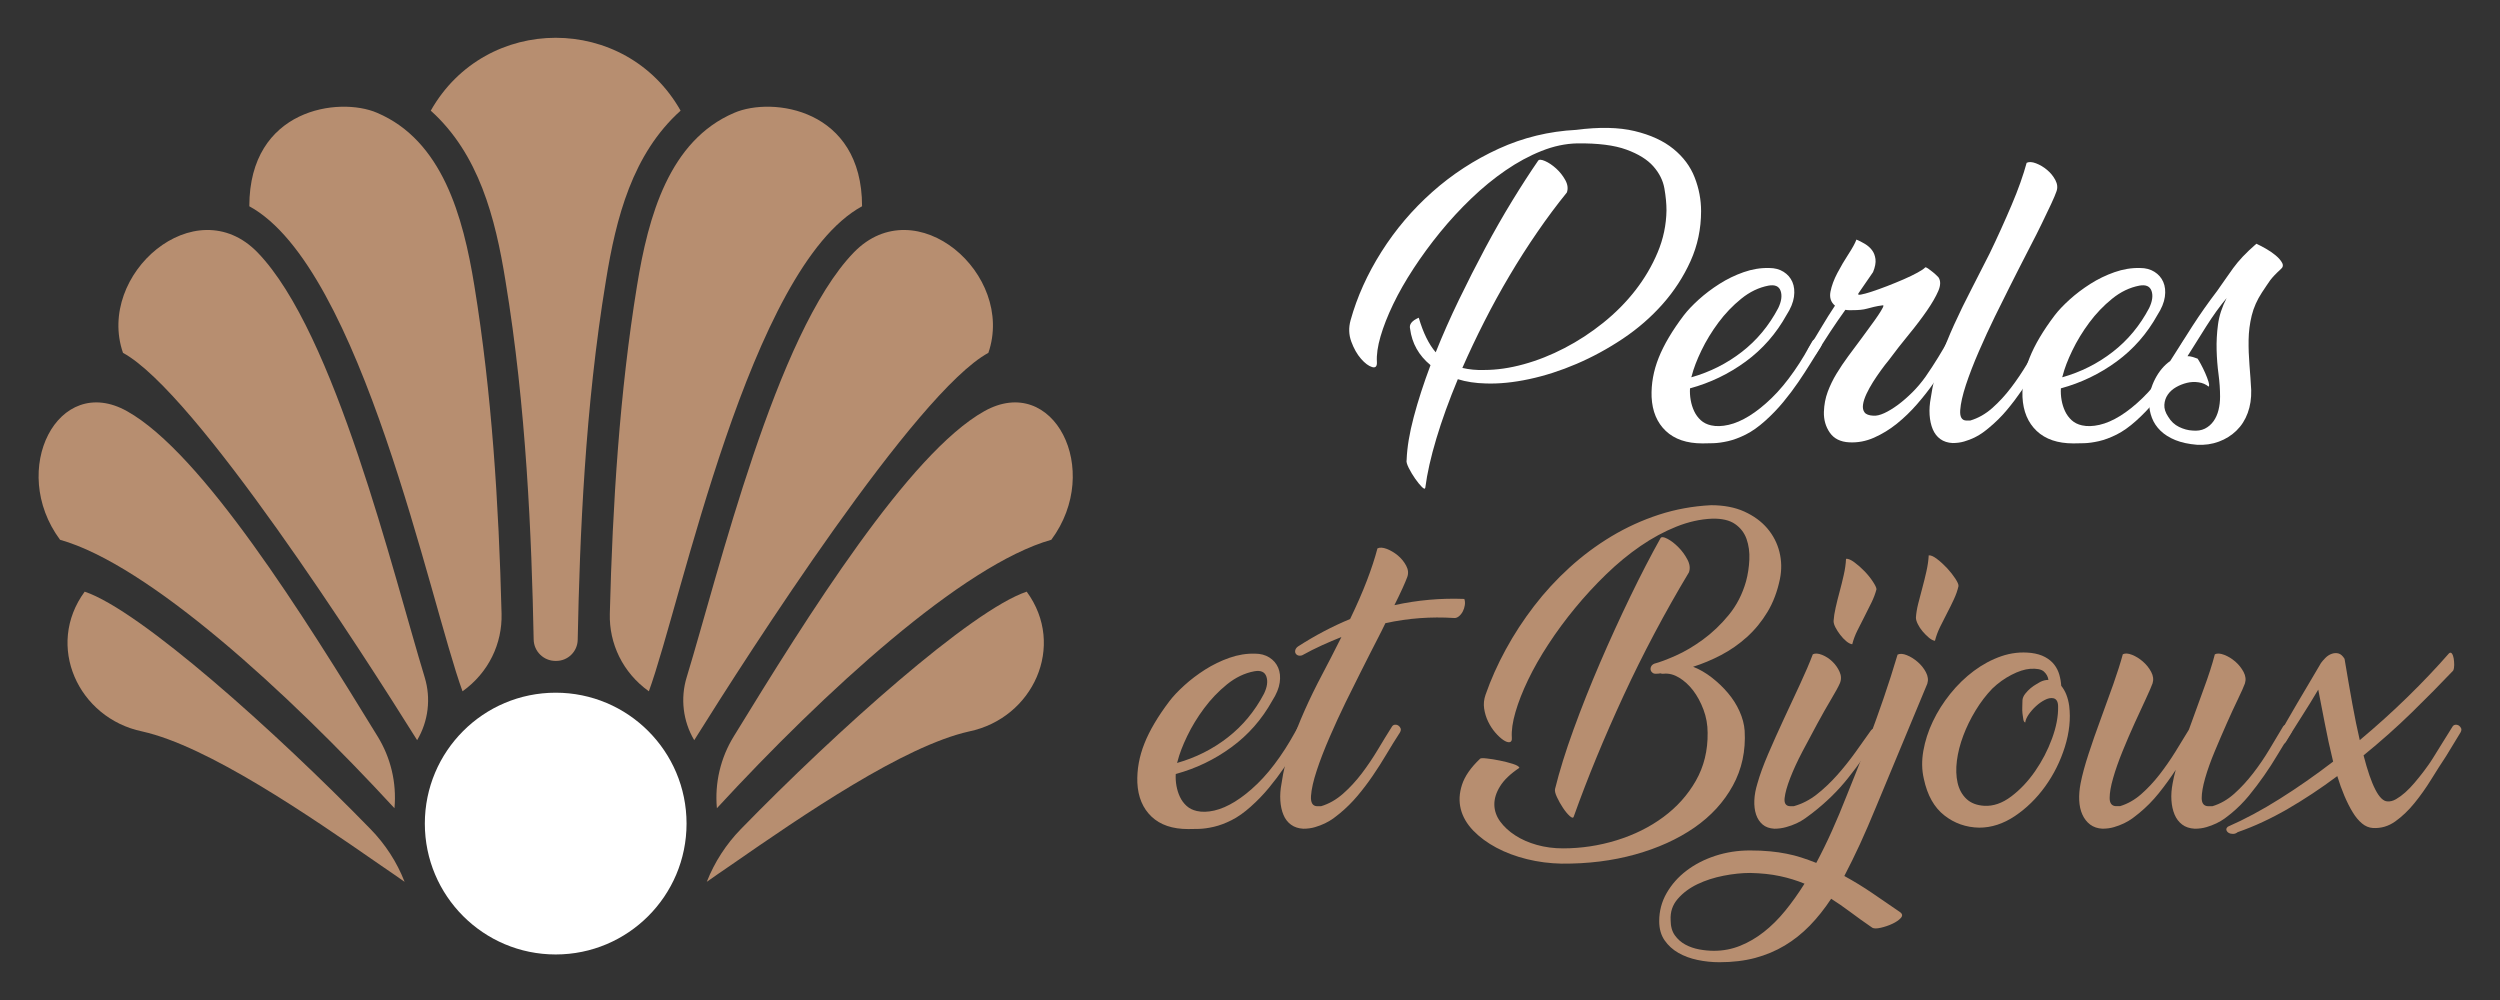 <?xml version="1.0" encoding="utf-8"?>
<!-- Generator: Adobe Illustrator 16.0.0, SVG Export Plug-In . SVG Version: 6.00 Build 0)  -->
<!DOCTYPE svg PUBLIC "-//W3C//DTD SVG 1.1//EN" "http://www.w3.org/Graphics/SVG/1.1/DTD/svg11.dtd">
<svg version="1.1" id="Calque_1" xmlns="http://www.w3.org/2000/svg" xmlns:xlink="http://www.w3.org/1999/xlink" x="0px" y="0px"
	 width="150px" height="60px" viewBox="0 0 150 60" enable-background="new 0 0 150 60" xml:space="preserve">
<rect x="0" y="0" width="150" height="60" fill="#333333" stroke="none"/>
<g>
	<g>
		<g>
			<g>
				<path fill="#B78E70" d="M51.724,12.376c-6.74,3.674-10.835,23.746-12.792,29.102c-1.58-1.127-2.388-2.877-2.343-4.652
					c0.165-6.551,0.59-13.297,1.631-19.674c0.677-4.189,1.935-8.725,5.841-10.385C46.333,5.788,51.724,6.505,51.724,12.376z"/>
				<path fill="#B78E70" d="M51.231,15.144C46.577,19.94,43.119,34.351,41.2,40.638c-0.382,1.256-0.227,2.625,0.453,3.773
					c3.245-5.193,13.294-20.875,17.649-23.24C60.929,16.454,54.964,11.298,51.231,15.144z"/>
				<path fill="#B78E70" d="M59.06,24.671c-4.518,2.525-10.612,12.297-15.041,19.523c-0.78,1.271-1.144,2.775-1.005,4.299
					c6.469-7.016,14.755-14.604,20.066-16.107C66.188,28.188,63.203,22.353,59.06,24.671z"/>
				<path fill="#B78E70" d="M61.602,35.499c-3.338,1.125-11.434,8.379-17.154,14.25c-0.865,0.887-1.573,1.965-2.041,3.16
					c0.46-0.334,0.942-0.648,1.423-0.984c4.376-3.035,10.385-7.16,14.321-8.039C61.98,43.089,63.986,38.751,61.602,35.499z"/>
				<path fill="#B78E70" d="M25.846,6.64c2.889,2.598,3.873,6.428,4.48,10.195c1.251,7.57,1.572,15.34,1.694,21.537
					c0.014,0.713,0.597,1.283,1.311,1.283h0.041c0.703,0,1.276-0.561,1.29-1.264c0.122-6.199,0.441-13.979,1.694-21.557
					c0.607-3.768,1.591-7.598,4.48-10.195C37.54,0.808,29.141,0.812,25.846,6.64z"/>
				<path fill="#B78E70" d="M14.959,12.376c6.739,3.674,10.835,23.746,12.792,29.102c1.58-1.127,2.388-2.877,2.343-4.652
					c-0.165-6.551-0.59-13.297-1.631-19.674c-0.677-4.189-1.935-8.725-5.841-10.385C20.349,5.788,14.959,6.505,14.959,12.376z"/>
				<path fill="#B78E70" d="M7.379,21.171c4.355,2.365,14.404,18.047,17.65,23.24c0-0.002,0-0.002,0-0.002
					c0.674-1.137,0.838-2.506,0.452-3.771c-1.918-6.287-5.376-20.697-10.031-25.494C11.718,11.298,5.753,16.454,7.379,21.171z"/>
				<path fill="#B78E70" d="M3.602,32.386C8.914,33.89,17.2,41.478,23.668,48.493c0.141-1.561-0.24-3.051-1.005-4.299
					C18.234,36.968,12.14,27.196,7.622,24.671C3.479,22.353,0.495,28.188,3.602,32.386z"/>
				<path fill="#B78E70" d="M8.531,43.886c3.937,0.879,9.945,5.004,14.321,8.039c0.482,0.336,0.963,0.65,1.424,0.984l0,0
					c-0.463-1.186-1.152-2.246-2.041-3.16c-5.721-5.871-13.816-13.125-17.154-14.25C2.696,38.751,4.702,43.089,8.531,43.886z"/>
			</g>
			<path fill="#FFFFFF" d="M33.342,41.562c-4.337,0-7.852,3.516-7.852,7.854c0,4.334,3.515,7.852,7.852,7.852
				c4.336,0,7.851-3.518,7.851-7.852C41.193,45.077,37.678,41.562,33.342,41.562z"/>
		</g>
	</g>
	<g>
		<g>
			<path fill="#FFFFFF" d="M92.288,9.642c0.055-0.082,0.193-0.076,0.415,0.021c0.221,0.096,0.442,0.246,0.664,0.445
				c0.222,0.201,0.405,0.434,0.55,0.695c0.146,0.264,0.177,0.514,0.094,0.748c-0.596,0.734-1.184,1.521-1.765,2.367
				c-0.581,0.844-1.139,1.715-1.671,2.615c-0.533,0.898-1.038,1.82-1.516,2.76c-0.478,0.941-0.917,1.869-1.318,2.783
				c0.415,0.096,0.852,0.139,1.309,0.123c0.747,0,1.536-0.113,2.366-0.342c0.83-0.227,1.65-0.553,2.46-0.975
				c0.81-0.42,1.581-0.924,2.314-1.512s1.377-1.236,1.931-1.949c0.553-0.711,1-1.471,1.339-2.279s0.516-1.648,0.529-2.52
				c0-0.4-0.042-0.838-0.125-1.314s-0.304-0.92-0.664-1.328c-0.359-0.406-0.899-0.742-1.619-1.004
				c-0.72-0.264-1.702-0.387-2.947-0.373c-0.706,0.014-1.422,0.166-2.148,0.457c-0.727,0.289-1.443,0.678-2.149,1.162
				c-0.705,0.484-1.391,1.045-2.055,1.682s-1.287,1.311-1.868,2.023s-1.114,1.439-1.599,2.18s-0.893,1.457-1.225,2.148
				s-0.585,1.336-0.758,1.93c-0.173,0.596-0.246,1.107-0.218,1.537c0.014,0.264-0.083,0.363-0.291,0.301
				c-0.207-0.063-0.429-0.229-0.664-0.498s-0.429-0.613-0.581-1.027c-0.152-0.416-0.166-0.844-0.042-1.287
				c0.388-1.398,1.004-2.764,1.848-4.1s1.861-2.533,3.052-3.592s2.519-1.924,3.985-2.596c1.467-0.67,3.018-1.047,4.65-1.131
				c1.384-0.18,2.554-0.156,3.508,0.072c0.955,0.229,1.73,0.586,2.325,1.07s1.021,1.055,1.276,1.713
				c0.257,0.656,0.385,1.332,0.385,2.023c0,1.066-0.212,2.064-0.634,3c-0.422,0.934-0.979,1.791-1.671,2.574
				c-0.692,0.781-1.487,1.473-2.387,2.076c-0.9,0.602-1.827,1.105-2.782,1.514s-1.903,0.713-2.844,0.914
				c-0.941,0.201-1.806,0.287-2.595,0.26c-0.623-0.014-1.184-0.1-1.682-0.256c-0.526,1.264-0.955,2.449-1.287,3.557
				s-0.554,2.09-0.664,2.947c-0.014,0.098-0.083,0.084-0.208-0.041c-0.124-0.125-0.259-0.291-0.404-0.498
				c-0.146-0.209-0.273-0.422-0.385-0.645c-0.11-0.221-0.152-0.381-0.124-0.477c0.027-0.748,0.169-1.605,0.426-2.574
				c0.256-0.969,0.592-2.006,1.007-3.113c-0.706-0.582-1.114-1.309-1.225-2.18c-0.07-0.264,0.104-0.484,0.519-0.666
				c0.263,0.9,0.602,1.592,1.018,2.076c0.415-1.037,0.878-2.086,1.391-3.145c0.512-1.059,1.038-2.094,1.577-3.104
				c0.54-1.01,1.083-1.961,1.63-2.854S91.803,10.347,92.288,9.642z"/>
			<path fill="#FFFFFF" d="M107.192,18.899c-0.623,1.121-1.439,2.053-2.45,2.793c-1.01,0.74-2.124,1.277-3.342,1.609
				c-0.014,0.234,0,0.471,0.042,0.705c0.041,0.236,0.11,0.457,0.207,0.664s0.229,0.389,0.395,0.541s0.374,0.256,0.623,0.311
				c0.304,0.068,0.653,0.059,1.048-0.031s0.81-0.27,1.246-0.539c0.436-0.271,0.882-0.627,1.339-1.07
				c0.456-0.441,0.906-0.982,1.349-1.619c0.222-0.318,0.423-0.629,0.603-0.934s0.346-0.596,0.498-0.871
				c0.056-0.07,0.121-0.107,0.197-0.115c0.076-0.006,0.146,0.01,0.208,0.053c0.062,0.041,0.106,0.096,0.135,0.166
				c0.027,0.068,0.014,0.152-0.042,0.248c-0.193,0.305-0.401,0.637-0.622,0.996c-0.222,0.361-0.468,0.738-0.737,1.133
				s-0.567,0.789-0.893,1.184c-0.325,0.393-0.688,0.771-1.09,1.131s-0.789,0.633-1.163,0.82c-0.373,0.186-0.727,0.318-1.059,0.395
				c-0.332,0.074-0.63,0.117-0.893,0.123c-0.263,0.008-0.478,0.012-0.644,0.012c-0.941,0-1.675-0.25-2.2-0.748
				c-0.526-0.498-0.81-1.176-0.851-2.035c-0.028-0.787,0.113-1.574,0.425-2.355s0.813-1.629,1.505-2.543
				c0.222-0.291,0.52-0.605,0.893-0.945c0.374-0.338,0.789-0.652,1.246-0.943s0.94-0.525,1.453-0.705
				c0.512-0.18,1.023-0.264,1.536-0.25c0.332,0,0.619,0.076,0.861,0.229s0.419,0.355,0.529,0.611
				c0.11,0.258,0.142,0.555,0.094,0.893C107.59,18.149,107.441,18.513,107.192,18.899z M101.504,22.554
				c-0.014,0.027-0.021,0.055-0.021,0.084c1.121-0.318,2.131-0.828,3.031-1.527c0.899-0.697,1.626-1.574,2.18-2.625
				c0.193-0.402,0.241-0.744,0.145-1.027s-0.339-0.391-0.727-0.322c-0.581,0.111-1.128,0.373-1.64,0.789
				c-0.512,0.414-0.969,0.893-1.37,1.432c-0.401,0.541-0.74,1.098-1.017,1.672C101.809,21.603,101.615,22.11,101.504,22.554z"/>
			<path fill="#FFFFFF" d="M116.014,22.989c-0.289,0.416-0.623,0.838-0.996,1.268c-0.373,0.428-0.775,0.816-1.203,1.162
				c-0.43,0.346-0.887,0.625-1.371,0.84s-0.982,0.309-1.494,0.281c-0.526-0.027-0.914-0.223-1.162-0.582
				c-0.249-0.359-0.367-0.775-0.354-1.246c0.014-0.428,0.09-0.83,0.229-1.203s0.314-0.736,0.529-1.09s0.449-0.703,0.705-1.049
				s0.523-0.705,0.801-1.078c0.18-0.25,0.359-0.496,0.539-0.738s0.332-0.457,0.457-0.643c0.125-0.188,0.215-0.336,0.27-0.447
				c0.055-0.109,0.055-0.158,0-0.145c-0.207,0.027-0.385,0.059-0.529,0.094c-0.146,0.033-0.281,0.068-0.404,0.104
				c-0.125,0.035-0.258,0.059-0.395,0.072c-0.139,0.014-0.305,0.021-0.498,0.021c-0.07,0-0.139,0-0.209,0
				c-0.068,0-0.139-0.008-0.207-0.021c-0.318,0.443-0.623,0.887-0.914,1.328c-0.29,0.443-0.566,0.873-0.829,1.287
				c-0.042,0.07-0.101,0.107-0.177,0.115c-0.076,0.006-0.142-0.008-0.197-0.043c-0.056-0.033-0.097-0.09-0.124-0.166
				c-0.028-0.074-0.008-0.162,0.062-0.258c0.277-0.443,0.536-0.869,0.778-1.277s0.501-0.82,0.778-1.236
				c-0.248-0.207-0.339-0.486-0.27-0.84s0.207-0.727,0.415-1.121s0.429-0.771,0.665-1.131c0.234-0.359,0.395-0.65,0.477-0.873
				c0.166,0.07,0.336,0.156,0.51,0.26c0.172,0.104,0.314,0.229,0.424,0.375c0.111,0.145,0.18,0.324,0.209,0.539
				c0.027,0.215-0.021,0.475-0.146,0.779l-0.871,1.266c-0.055,0.082-0.008,0.111,0.145,0.082c0.152-0.027,0.367-0.086,0.645-0.176
				c0.275-0.09,0.584-0.201,0.924-0.332c0.338-0.131,0.668-0.266,0.986-0.404s0.598-0.273,0.84-0.406
				c0.242-0.131,0.398-0.238,0.467-0.32c0.041,0,0.102,0.027,0.178,0.082c0.074,0.057,0.158,0.119,0.248,0.188
				s0.17,0.139,0.238,0.207c0.07,0.07,0.111,0.111,0.125,0.125c0.139,0.207,0.135,0.48-0.01,0.82
				c-0.146,0.338-0.371,0.73-0.676,1.172c-0.305,0.443-0.664,0.918-1.078,1.422c-0.416,0.506-0.824,1.027-1.225,1.568
				c-0.139,0.166-0.291,0.363-0.457,0.592s-0.326,0.463-0.479,0.705s-0.283,0.48-0.395,0.717c-0.109,0.234-0.18,0.449-0.207,0.643
				c-0.027,0.195,0.004,0.35,0.094,0.467c0.09,0.119,0.266,0.184,0.529,0.197c0.18,0.014,0.398-0.037,0.654-0.154
				s0.529-0.285,0.82-0.498c0.289-0.215,0.58-0.469,0.871-0.758c0.291-0.291,0.553-0.604,0.789-0.936
				c0.277-0.4,0.529-0.789,0.758-1.162s0.418-0.699,0.57-0.975c0.055-0.07,0.121-0.107,0.197-0.115
				c0.076-0.006,0.145,0.01,0.207,0.053c0.063,0.041,0.104,0.096,0.125,0.166c0.021,0.068,0.004,0.152-0.051,0.248
				c-0.236,0.361-0.457,0.727-0.666,1.102C116.471,22.284,116.25,22.644,116.014,22.989z"/>
			<path fill="#FFFFFF" d="M121.121,16.14c-0.097,0.193-0.277,0.551-0.54,1.068c-0.263,0.52-0.557,1.111-0.882,1.775
				s-0.647,1.363-0.965,2.096c-0.319,0.734-0.578,1.406-0.779,2.014c-0.2,0.609-0.314,1.115-0.342,1.516
				c-0.028,0.402,0.09,0.609,0.353,0.623h0.249c0.471-0.139,0.91-0.387,1.318-0.746c0.408-0.361,0.785-0.77,1.131-1.227
				c0.347-0.455,0.668-0.934,0.966-1.432c0.297-0.498,0.577-0.955,0.841-1.369c0.041-0.07,0.1-0.107,0.176-0.115
				c0.076-0.006,0.146,0.01,0.208,0.053c0.063,0.041,0.107,0.096,0.135,0.166c0.027,0.068,0.014,0.152-0.041,0.248
				c-0.277,0.43-0.547,0.865-0.81,1.309c-0.264,0.443-0.537,0.871-0.82,1.287c-0.284,0.414-0.588,0.816-0.913,1.203
				c-0.325,0.389-0.682,0.74-1.069,1.059c-0.097,0.084-0.222,0.182-0.374,0.291c-0.152,0.111-0.321,0.211-0.508,0.301
				c-0.188,0.09-0.388,0.166-0.603,0.229s-0.446,0.094-0.695,0.094c-0.291-0.014-0.536-0.094-0.737-0.238
				c-0.2-0.146-0.353-0.344-0.456-0.592c-0.104-0.25-0.166-0.537-0.188-0.861c-0.021-0.326,0.004-0.668,0.073-1.027
				c0.11-0.762,0.29-1.506,0.539-2.232c0.25-0.727,0.537-1.445,0.862-2.158c0.324-0.713,0.671-1.422,1.038-2.129
				c0.366-0.705,0.729-1.418,1.09-2.137c0.234-0.484,0.463-0.973,0.685-1.465c0.222-0.49,0.433-0.971,0.633-1.441
				c0.201-0.471,0.377-0.922,0.529-1.35c0.152-0.43,0.277-0.824,0.374-1.184c0.139-0.068,0.325-0.059,0.561,0.031
				s0.457,0.221,0.664,0.395c0.208,0.172,0.374,0.377,0.498,0.611c0.125,0.236,0.146,0.465,0.063,0.686
				c-0.056,0.166-0.163,0.418-0.321,0.758c-0.159,0.34-0.343,0.723-0.551,1.152c-0.207,0.43-0.436,0.883-0.685,1.359
				C121.578,15.237,121.343,15.696,121.121,16.14z"/>
			<path fill="#FFFFFF" d="M129.445,18.899c-0.623,1.121-1.439,2.053-2.449,2.793c-1.011,0.74-2.125,1.277-3.343,1.609
				c-0.014,0.234,0,0.471,0.042,0.705c0.041,0.236,0.11,0.457,0.207,0.664s0.229,0.389,0.395,0.541s0.374,0.256,0.623,0.311
				c0.305,0.068,0.654,0.059,1.048-0.031c0.395-0.09,0.81-0.27,1.246-0.539c0.436-0.271,0.882-0.627,1.339-1.07
				c0.457-0.441,0.906-0.982,1.35-1.619c0.221-0.318,0.422-0.629,0.602-0.934s0.346-0.596,0.498-0.871
				c0.056-0.07,0.121-0.107,0.197-0.115c0.076-0.006,0.146,0.01,0.208,0.053c0.063,0.041,0.106,0.096,0.135,0.166
				c0.027,0.068,0.014,0.152-0.042,0.248c-0.193,0.305-0.401,0.637-0.622,0.996c-0.222,0.361-0.468,0.738-0.737,1.133
				s-0.567,0.789-0.893,1.184c-0.325,0.393-0.688,0.771-1.09,1.131s-0.789,0.633-1.162,0.82c-0.374,0.186-0.727,0.318-1.059,0.395
				c-0.333,0.074-0.63,0.117-0.893,0.123c-0.264,0.008-0.478,0.012-0.644,0.012c-0.941,0-1.675-0.25-2.201-0.748
				c-0.525-0.498-0.81-1.176-0.851-2.035c-0.028-0.787,0.114-1.574,0.426-2.355c0.311-0.781,0.813-1.629,1.505-2.543
				c0.221-0.291,0.519-0.605,0.893-0.945c0.373-0.338,0.789-0.652,1.245-0.943c0.457-0.291,0.941-0.525,1.453-0.705
				s1.024-0.264,1.536-0.25c0.332,0,0.619,0.076,0.861,0.229s0.419,0.355,0.529,0.611c0.111,0.258,0.143,0.555,0.094,0.893
				C129.843,18.149,129.694,18.513,129.445,18.899z M123.758,22.554c-0.015,0.027-0.021,0.055-0.021,0.084
				c1.121-0.318,2.132-0.828,3.031-1.527c0.899-0.697,1.626-1.574,2.18-2.625c0.193-0.402,0.242-0.744,0.146-1.027
				c-0.098-0.283-0.34-0.391-0.727-0.322c-0.582,0.111-1.129,0.373-1.641,0.789c-0.512,0.414-0.969,0.893-1.37,1.432
				c-0.401,0.541-0.74,1.098-1.017,1.672C124.062,21.603,123.868,22.11,123.758,22.554z"/>
			<path fill="#FFFFFF" d="M128.947,24.151c0-0.482,0.121-0.957,0.363-1.422c0.242-0.463,0.543-0.818,0.902-1.068
				c0.443-0.705,0.89-1.408,1.339-2.107c0.45-0.697,0.945-1.4,1.484-2.107c0.166-0.234,0.325-0.463,0.478-0.684
				c0.152-0.223,0.312-0.447,0.478-0.676s0.36-0.459,0.581-0.695c0.222-0.234,0.491-0.49,0.81-0.768
				c0.152,0.07,0.339,0.166,0.561,0.291s0.422,0.262,0.603,0.414c0.18,0.152,0.308,0.301,0.384,0.447
				c0.076,0.145,0.045,0.273-0.094,0.383c-0.166,0.154-0.294,0.277-0.384,0.375c-0.09,0.096-0.17,0.189-0.238,0.279
				c-0.069,0.09-0.139,0.191-0.208,0.301c-0.069,0.111-0.166,0.258-0.291,0.438c-0.29,0.441-0.494,0.902-0.612,1.379
				c-0.117,0.479-0.18,0.967-0.187,1.465s0.011,1,0.052,1.504c0.042,0.506,0.076,1.008,0.104,1.506
				c0.013,0.498-0.056,0.955-0.208,1.369c-0.152,0.416-0.377,0.77-0.675,1.059c-0.298,0.291-0.65,0.514-1.059,0.664
				c-0.408,0.152-0.848,0.215-1.318,0.188c-0.498-0.041-0.927-0.135-1.287-0.279c-0.359-0.146-0.657-0.332-0.893-0.561
				s-0.408-0.488-0.519-0.779C129.002,24.774,128.947,24.472,128.947,24.151z M133.597,17.884c-0.415,0.498-0.823,1.064-1.225,1.701
				s-0.775,1.232-1.121,1.785c0.097,0,0.194,0.014,0.291,0.043c0.097,0.027,0.2,0.061,0.312,0.104
				c0.041,0.055,0.106,0.166,0.197,0.332c0.09,0.166,0.176,0.342,0.259,0.529c0.083,0.186,0.148,0.359,0.197,0.518
				c0.049,0.16,0.052,0.26,0.011,0.303c-0.166-0.139-0.367-0.227-0.603-0.26c-0.235-0.035-0.467-0.025-0.695,0.031
				c-0.228,0.055-0.446,0.141-0.653,0.258c-0.208,0.119-0.374,0.268-0.498,0.447c-0.125,0.18-0.194,0.385-0.208,0.613
				c-0.014,0.227,0.063,0.467,0.229,0.715c0.166,0.277,0.384,0.482,0.653,0.613c0.271,0.131,0.536,0.203,0.8,0.217
				c0.29,0.029,0.54-0.01,0.747-0.113c0.208-0.104,0.381-0.252,0.52-0.447c0.138-0.193,0.238-0.418,0.301-0.674
				s0.093-0.521,0.093-0.799c0-0.43-0.03-0.879-0.093-1.35s-0.101-0.955-0.114-1.453s0.014-1.008,0.083-1.525
				C133.147,18.952,133.32,18.423,133.597,17.884z"/>
		</g>
		<g>
			<path fill="#B78E70" d="M76.337,42.04c-0.623,1.121-1.439,2.053-2.45,2.791c-1.01,0.742-2.125,1.277-3.342,1.609
				c-0.014,0.236,0,0.471,0.042,0.707c0.042,0.234,0.11,0.455,0.208,0.664c0.097,0.207,0.228,0.387,0.395,0.539
				c0.166,0.152,0.374,0.256,0.623,0.311c0.304,0.07,0.654,0.061,1.048-0.029s0.81-0.271,1.246-0.541s0.882-0.625,1.339-1.068
				s0.906-0.982,1.349-1.619c0.221-0.318,0.422-0.631,0.602-0.936c0.18-0.303,0.346-0.594,0.499-0.871
				c0.055-0.068,0.121-0.107,0.197-0.113c0.076-0.008,0.145,0.01,0.208,0.051c0.062,0.041,0.107,0.098,0.135,0.166
				c0.027,0.07,0.014,0.152-0.042,0.25c-0.194,0.305-0.401,0.637-0.623,0.996c-0.222,0.359-0.467,0.736-0.737,1.131
				c-0.27,0.395-0.567,0.789-0.893,1.184s-0.688,0.771-1.09,1.131c-0.401,0.361-0.789,0.633-1.163,0.82
				c-0.374,0.188-0.727,0.318-1.059,0.395s-0.63,0.117-0.893,0.125c-0.263,0.006-0.478,0.01-0.644,0.01
				c-0.941,0-1.675-0.248-2.2-0.746c-0.526-0.5-0.81-1.178-0.851-2.035c-0.028-0.789,0.114-1.574,0.425-2.355
				c0.312-0.783,0.813-1.631,1.505-2.543c0.221-0.291,0.519-0.605,0.893-0.945c0.374-0.34,0.789-0.654,1.246-0.945
				c0.457-0.289,0.941-0.525,1.453-0.705s1.024-0.264,1.536-0.25c0.333,0,0.619,0.076,0.862,0.229
				c0.242,0.152,0.418,0.357,0.529,0.613c0.11,0.256,0.142,0.553,0.093,0.893C76.734,41.29,76.586,41.653,76.337,42.04z
				 M70.649,45.694c-0.014,0.027-0.021,0.055-0.021,0.082c1.121-0.318,2.131-0.826,3.031-1.525c0.899-0.699,1.626-1.574,2.18-2.627
				c0.193-0.4,0.242-0.742,0.145-1.027c-0.097-0.283-0.339-0.391-0.727-0.32c-0.581,0.109-1.128,0.373-1.64,0.787
				c-0.512,0.416-0.969,0.893-1.37,1.434c-0.402,0.539-0.741,1.096-1.017,1.67C70.953,44.741,70.76,45.251,70.649,45.694z"/>
			<path fill="#B78E70" d="M78.122,39.321c-0.097,0.027-0.18,0.027-0.249,0c-0.069-0.029-0.118-0.074-0.146-0.135
				c-0.028-0.063-0.028-0.133,0-0.209s0.083-0.141,0.166-0.197c1.01-0.65,2.048-1.197,3.114-1.639
				c0.401-0.832,0.737-1.6,1.007-2.305c0.27-0.707,0.481-1.35,0.633-1.932c0.138-0.068,0.325-0.059,0.561,0.031
				c0.235,0.092,0.457,0.223,0.664,0.395c0.208,0.174,0.374,0.377,0.499,0.613c0.125,0.234,0.145,0.463,0.062,0.686
				c-0.055,0.152-0.149,0.373-0.28,0.664c-0.131,0.289-0.294,0.629-0.488,1.016c1.384-0.303,2.782-0.428,4.193-0.373
				c0.042,0.111,0.052,0.236,0.031,0.373c-0.021,0.139-0.063,0.268-0.125,0.385c-0.063,0.117-0.142,0.215-0.239,0.291
				c-0.097,0.076-0.194,0.107-0.291,0.094c-0.692-0.043-1.374-0.039-2.045,0.01c-0.671,0.049-1.36,0.148-2.065,0.301
				c-0.152,0.318-0.312,0.637-0.478,0.955s-0.325,0.631-0.478,0.934c-0.097,0.195-0.277,0.551-0.54,1.07
				c-0.263,0.518-0.557,1.109-0.882,1.773c-0.325,0.666-0.647,1.363-0.965,2.098s-0.578,1.404-0.778,2.014
				c-0.201,0.609-0.315,1.113-0.343,1.516c-0.028,0.4,0.09,0.609,0.353,0.623h0.249c0.47-0.139,0.91-0.389,1.318-0.748
				s0.785-0.768,1.131-1.225c0.346-0.457,0.667-0.934,0.965-1.432c0.297-0.5,0.578-0.955,0.841-1.371
				c0.042-0.068,0.1-0.107,0.176-0.113c0.076-0.008,0.146,0.01,0.208,0.051c0.063,0.041,0.107,0.098,0.135,0.166
				c0.028,0.07,0.014,0.152-0.042,0.25c-0.277,0.428-0.547,0.865-0.81,1.307c-0.263,0.443-0.536,0.873-0.82,1.287
				c-0.284,0.416-0.588,0.818-0.914,1.205s-0.682,0.74-1.069,1.059c-0.097,0.082-0.222,0.18-0.374,0.291
				c-0.152,0.109-0.322,0.211-0.509,0.301s-0.388,0.166-0.602,0.229c-0.215,0.063-0.446,0.094-0.695,0.094
				c-0.291-0.016-0.537-0.094-0.737-0.24c-0.201-0.145-0.353-0.342-0.457-0.592c-0.104-0.248-0.166-0.535-0.187-0.861
				c-0.021-0.324,0.003-0.666,0.073-1.027c0.11-0.76,0.291-1.504,0.54-2.23s0.533-1.447,0.851-2.16s0.664-1.422,1.038-2.127
				c0.374-0.707,0.74-1.418,1.1-2.139l0.063-0.125c-0.388,0.152-0.779,0.318-1.173,0.498C78.921,38.899,78.523,39.099,78.122,39.321
				z"/>
			<path fill="#B78E70" d="M99.843,40.421c-0.069,0.014-0.145,0.008-0.228-0.021c-0.042,0.014-0.104,0.021-0.187,0.021
				c-0.111,0.014-0.197,0-0.259-0.041c-0.063-0.043-0.104-0.098-0.125-0.166c-0.021-0.07-0.014-0.143,0.021-0.219
				s0.1-0.135,0.197-0.176c0.318-0.084,0.744-0.242,1.277-0.479c0.532-0.234,1.078-0.557,1.637-0.965
				c0.559-0.408,1.075-0.9,1.547-1.475c0.473-0.574,0.82-1.248,1.04-2.023c0.111-0.414,0.177-0.848,0.197-1.297
				c0.021-0.449-0.035-0.861-0.166-1.236c-0.131-0.373-0.362-0.674-0.691-0.902c-0.329-0.229-0.788-0.336-1.377-0.322
				c-0.705,0.029-1.419,0.188-2.146,0.479s-1.443,0.678-2.149,1.162c-0.706,0.484-1.391,1.049-2.055,1.691
				c-0.665,0.645-1.287,1.318-1.869,2.025c-0.581,0.705-1.114,1.428-1.598,2.168c-0.485,0.74-0.893,1.457-1.225,2.148
				c-0.332,0.693-0.584,1.336-0.757,1.932c-0.173,0.594-0.246,1.107-0.218,1.535c0.014,0.166-0.031,0.256-0.135,0.27
				c-0.104,0.016-0.232-0.031-0.384-0.135s-0.311-0.252-0.478-0.445c-0.166-0.193-0.308-0.412-0.425-0.654
				c-0.118-0.242-0.197-0.502-0.239-0.779c-0.042-0.275-0.014-0.553,0.083-0.83c0.318-0.912,0.723-1.818,1.214-2.719
				s1.055-1.766,1.692-2.596c0.636-0.83,1.346-1.602,2.128-2.314c0.782-0.713,1.623-1.338,2.522-1.879
				c0.899-0.539,1.848-0.971,2.844-1.297c0.996-0.324,2.041-0.516,3.132-0.57c0.768,0,1.434,0.127,1.999,0.383
				c0.564,0.258,1.023,0.592,1.376,1.008s0.595,0.885,0.727,1.412c0.131,0.525,0.142,1.064,0.031,1.619
				c-0.153,0.746-0.402,1.408-0.748,1.982c-0.346,0.574-0.757,1.076-1.232,1.504c-0.476,0.43-0.991,0.789-1.546,1.08
				c-0.556,0.291-1.117,0.525-1.684,0.705c0.387,0.152,0.759,0.367,1.117,0.645s0.68,0.584,0.968,0.924s0.521,0.705,0.699,1.1
				s0.281,0.785,0.309,1.174c0.069,1.203-0.167,2.301-0.709,3.289c-0.542,0.99-1.313,1.83-2.314,2.523
				c-1.001,0.691-2.184,1.227-3.547,1.607s-2.833,0.564-4.411,0.551c-0.72-0.014-1.415-0.104-2.086-0.27
				c-0.672-0.166-1.28-0.395-1.827-0.686s-1.01-0.633-1.391-1.027c-0.38-0.395-0.63-0.824-0.748-1.287
				c-0.117-0.463-0.093-0.951,0.073-1.463s0.526-1.031,1.08-1.557c0.028-0.043,0.163-0.049,0.405-0.021
				c0.242,0.027,0.501,0.068,0.778,0.125c0.277,0.055,0.536,0.121,0.778,0.197s0.377,0.154,0.405,0.238
				c-0.54,0.359-0.927,0.73-1.162,1.111c-0.236,0.379-0.35,0.75-0.343,1.109s0.125,0.695,0.353,1.008
				c0.229,0.311,0.529,0.588,0.903,0.83c0.374,0.242,0.806,0.432,1.297,0.57s1.014,0.207,1.567,0.207
				c1.093,0,2.166-0.162,3.218-0.486c1.052-0.326,1.986-0.789,2.802-1.393c0.816-0.602,1.467-1.328,1.951-2.18
				c0.484-0.85,0.72-1.809,0.706-2.875c0-0.484-0.083-0.947-0.249-1.391c-0.166-0.441-0.374-0.826-0.623-1.152
				c-0.25-0.324-0.53-0.58-0.841-0.768C100.435,40.472,100.134,40.394,99.843,40.421z M99.635,32.284
				c0.055-0.084,0.19-0.07,0.405,0.041s0.433,0.277,0.654,0.498c0.222,0.221,0.405,0.471,0.55,0.748
				c0.146,0.275,0.176,0.531,0.093,0.768c-1.453,2.422-2.761,4.889-3.923,7.4s-2.159,4.93-2.989,7.256
				c-0.028,0.096-0.107,0.086-0.239-0.031c-0.131-0.119-0.267-0.281-0.405-0.488s-0.259-0.422-0.363-0.645
				c-0.104-0.221-0.142-0.387-0.114-0.498c0.263-1.064,0.633-2.256,1.111-3.57s1.007-2.646,1.588-3.996
				c0.582-1.35,1.187-2.674,1.816-3.975S99.054,33.321,99.635,32.284z"/>
			<path fill="#B78E70" d="M108.769,39.259c0.138-0.07,0.322-0.059,0.55,0.031s0.436,0.225,0.623,0.404
				c0.187,0.18,0.332,0.387,0.436,0.623c0.104,0.234,0.107,0.463,0.011,0.686c-0.083,0.193-0.253,0.504-0.509,0.934
				c-0.257,0.43-0.533,0.916-0.83,1.463c-0.298,0.547-0.6,1.111-0.904,1.691c-0.305,0.582-0.55,1.115-0.737,1.6
				s-0.298,0.881-0.332,1.193c-0.035,0.311,0.072,0.475,0.322,0.488h0.228c0.499-0.139,0.962-0.377,1.392-0.717
				c0.429-0.34,0.833-0.723,1.214-1.152c0.381-0.428,0.74-0.879,1.08-1.35c0.339-0.471,0.654-0.912,0.944-1.328
				c0.056-0.068,0.124-0.107,0.208-0.113c0.082-0.008,0.152,0.006,0.207,0.041s0.09,0.09,0.104,0.166s-0.021,0.162-0.104,0.26
				c-0.581,0.898-1.176,1.732-1.785,2.5c-0.609,0.77-1.336,1.479-2.18,2.129c-0.111,0.082-0.242,0.18-0.395,0.291
				c-0.152,0.109-0.325,0.211-0.519,0.301s-0.405,0.166-0.633,0.229c-0.229,0.063-0.46,0.094-0.695,0.094
				c-0.291-0.016-0.526-0.098-0.706-0.25s-0.312-0.354-0.395-0.602c-0.083-0.25-0.117-0.533-0.104-0.852s0.076-0.656,0.187-1.018
				c0.139-0.498,0.353-1.086,0.644-1.764s0.602-1.373,0.934-2.086c0.333-0.713,0.657-1.412,0.976-2.098
				C108.319,40.368,108.575,39.771,108.769,39.259z M110.762,33.528c0.125-0.014,0.291,0.057,0.498,0.209
				c0.208,0.152,0.412,0.332,0.613,0.539c0.2,0.207,0.369,0.418,0.508,0.633s0.208,0.363,0.208,0.447
				c-0.069,0.262-0.169,0.529-0.301,0.799s-0.271,0.547-0.415,0.83c-0.146,0.283-0.287,0.564-0.426,0.84
				c-0.139,0.277-0.242,0.555-0.312,0.83c-0.11-0.012-0.231-0.074-0.363-0.186s-0.253-0.238-0.363-0.385
				c-0.111-0.145-0.204-0.291-0.28-0.436s-0.114-0.273-0.114-0.385c0.014-0.234,0.055-0.504,0.125-0.809
				c0.068-0.305,0.148-0.623,0.238-0.955s0.173-0.668,0.249-1.008C110.703,34.155,110.748,33.833,110.762,33.528z"/>
			<path fill="#B78E70" d="M112.547,48.454c-0.318,0.775-0.633,1.502-0.943,2.18c-0.313,0.676-0.627,1.318-0.945,1.926
				c0.582,0.318,1.145,0.662,1.691,1.035s1.09,0.744,1.631,1.117c0.166,0.111,0.189,0.23,0.072,0.363
				c-0.117,0.131-0.287,0.248-0.51,0.352c-0.221,0.104-0.453,0.182-0.695,0.238c-0.242,0.055-0.411,0.055-0.508,0
				c-0.484-0.332-0.924-0.646-1.318-0.943c-0.395-0.295-0.778-0.561-1.152-0.797c-0.401,0.607-0.83,1.146-1.287,1.615
				s-0.955,0.865-1.495,1.189c-0.54,0.324-1.131,0.572-1.775,0.746c-0.644,0.172-1.36,0.258-2.148,0.258
				c-0.443,0-0.879-0.045-1.308-0.135c-0.429-0.09-0.813-0.23-1.152-0.424c-0.339-0.193-0.616-0.445-0.831-0.756
				c-0.214-0.311-0.322-0.693-0.322-1.148c0-0.607,0.149-1.17,0.446-1.686c0.298-0.518,0.695-0.967,1.194-1.346
				c0.498-0.379,1.076-0.676,1.733-0.891c0.657-0.213,1.346-0.32,2.065-0.32c0.457,0,0.861,0.018,1.214,0.053
				c0.353,0.033,0.685,0.082,0.997,0.145c0.311,0.061,0.605,0.137,0.882,0.227c0.277,0.09,0.575,0.197,0.893,0.322
				c0.332-0.623,0.647-1.266,0.944-1.93c0.298-0.664,0.585-1.35,0.861-2.055c0.14-0.346,0.329-0.82,0.571-1.422
				s0.506-1.279,0.789-2.035c0.283-0.754,0.574-1.563,0.872-2.428s0.577-1.74,0.841-2.627c0.139-0.068,0.322-0.059,0.549,0.031
				c0.229,0.09,0.447,0.227,0.654,0.406c0.209,0.18,0.375,0.387,0.498,0.621c0.125,0.236,0.152,0.465,0.084,0.686L112.547,48.454z
				 M102.832,57.048c0.554,0,1.08-0.1,1.578-0.301c0.499-0.201,0.973-0.477,1.422-0.83s0.875-0.775,1.276-1.266
				c0.402-0.492,0.789-1.035,1.163-1.631c-0.47-0.193-0.965-0.346-1.484-0.455c-0.519-0.111-1.11-0.174-1.775-0.188
				c-0.498,0-1.031,0.055-1.598,0.166s-1.09,0.279-1.567,0.508s-0.872,0.523-1.183,0.883c-0.312,0.359-0.453,0.781-0.426,1.266
				c0,0.375,0.083,0.68,0.249,0.914s0.377,0.422,0.633,0.561c0.256,0.139,0.537,0.234,0.841,0.291
				C102.264,57.021,102.555,57.048,102.832,57.048z M115.723,33.321c0.125-0.014,0.291,0.059,0.498,0.219
				c0.209,0.158,0.408,0.342,0.604,0.549c0.193,0.209,0.359,0.42,0.498,0.633c0.139,0.215,0.199,0.363,0.186,0.447
				c-0.055,0.248-0.145,0.508-0.27,0.777c-0.123,0.271-0.26,0.545-0.404,0.82c-0.145,0.277-0.287,0.559-0.426,0.842
				s-0.242,0.564-0.311,0.84c-0.111-0.014-0.232-0.076-0.363-0.186c-0.133-0.111-0.256-0.236-0.375-0.375
				c-0.117-0.139-0.215-0.283-0.289-0.436c-0.076-0.152-0.115-0.283-0.115-0.395c0.014-0.248,0.059-0.525,0.135-0.83
				s0.16-0.623,0.25-0.955s0.172-0.668,0.248-1.006C115.664,33.927,115.709,33.612,115.723,33.321z"/>
			<path fill="#B78E70" d="M121.867,39.175c0.332,0.041,0.612,0.125,0.841,0.25s0.412,0.277,0.55,0.457
				c0.139,0.18,0.239,0.381,0.302,0.602c0.062,0.221,0.1,0.443,0.113,0.664c0.25,0.305,0.408,0.705,0.478,1.203
				c0.097,0.775,0.011,1.596-0.259,2.461c-0.271,0.865-0.665,1.656-1.184,2.377c-0.519,0.719-1.125,1.311-1.816,1.775
				c-0.692,0.463-1.404,0.695-2.138,0.695c-0.789-0.014-1.488-0.26-2.097-0.738c-0.609-0.477-1.018-1.207-1.226-2.189
				c-0.124-0.525-0.135-1.086-0.03-1.682c0.104-0.594,0.293-1.184,0.57-1.764c0.276-0.582,0.626-1.135,1.049-1.662
				c0.422-0.525,0.893-0.982,1.411-1.369c0.52-0.387,1.069-0.682,1.65-0.883C120.663,39.173,121.258,39.106,121.867,39.175z
				 M121.515,43.349c-0.056-0.014-0.094-0.074-0.114-0.178s-0.038-0.221-0.052-0.352c-0.015-0.133-0.018-0.273-0.011-0.426
				s0.011-0.285,0.011-0.395c0.014-0.125,0.068-0.25,0.166-0.375c0.097-0.123,0.204-0.234,0.321-0.332
				c0.117-0.096,0.231-0.176,0.343-0.238c0.11-0.063,0.187-0.107,0.229-0.135c0.166-0.084,0.332-0.125,0.498-0.125
				c-0.028-0.193-0.118-0.359-0.27-0.498c-0.152-0.139-0.43-0.193-0.831-0.166c-0.332,0.027-0.705,0.148-1.121,0.363
				c-0.415,0.215-0.796,0.488-1.142,0.82c-0.373,0.387-0.709,0.826-1.007,1.318c-0.298,0.49-0.543,0.992-0.736,1.504
				c-0.194,0.514-0.322,1.016-0.385,1.506c-0.062,0.492-0.048,0.934,0.042,1.328s0.267,0.717,0.529,0.965
				c0.263,0.25,0.623,0.389,1.079,0.416c0.54,0.027,1.076-0.158,1.609-0.561c0.532-0.4,1.01-0.906,1.433-1.516
				c0.422-0.609,0.761-1.262,1.017-1.961s0.377-1.34,0.363-1.92c0-0.291-0.097-0.457-0.29-0.498
				c-0.153-0.029-0.322,0.006-0.509,0.104c-0.188,0.096-0.363,0.221-0.529,0.373s-0.312,0.318-0.437,0.498
				C121.598,43.05,121.528,43.21,121.515,43.349z"/>
			<path fill="#B78E70" d="M132.891,39.259c0.138-0.07,0.324-0.059,0.56,0.031s0.457,0.225,0.665,0.404
				c0.207,0.18,0.373,0.387,0.498,0.623c0.124,0.234,0.152,0.463,0.083,0.686c-0.069,0.193-0.208,0.504-0.415,0.934
				c-0.208,0.43-0.433,0.916-0.675,1.463s-0.484,1.111-0.727,1.691c-0.242,0.582-0.433,1.115-0.571,1.6
				c-0.138,0.484-0.207,0.881-0.207,1.193c0,0.311,0.124,0.475,0.373,0.488h0.271c0.47-0.139,0.906-0.389,1.308-0.748
				s0.778-0.768,1.131-1.225c0.354-0.457,0.679-0.934,0.977-1.432c0.297-0.5,0.57-0.955,0.819-1.371
				c0.042-0.068,0.104-0.107,0.188-0.113c0.083-0.008,0.155,0.01,0.218,0.051c0.062,0.041,0.106,0.098,0.135,0.166
				c0.027,0.07,0.014,0.152-0.042,0.25c-0.276,0.428-0.547,0.865-0.81,1.307c-0.263,0.443-0.539,0.873-0.83,1.287
				c-0.291,0.416-0.595,0.818-0.913,1.205s-0.672,0.74-1.059,1.059c-0.098,0.082-0.222,0.18-0.374,0.291
				c-0.152,0.109-0.321,0.211-0.509,0.301c-0.187,0.09-0.388,0.166-0.602,0.229c-0.215,0.063-0.446,0.094-0.695,0.094
				c-0.305-0.016-0.558-0.098-0.758-0.25c-0.201-0.152-0.354-0.354-0.457-0.602c-0.104-0.25-0.166-0.533-0.187-0.852
				s0.003-0.656,0.072-1.018c0.042-0.248,0.104-0.52,0.187-0.809c-0.318,0.484-0.657,0.951-1.017,1.4
				c-0.36,0.449-0.762,0.855-1.204,1.215c-0.097,0.082-0.222,0.18-0.374,0.291c-0.152,0.109-0.321,0.211-0.508,0.301
				c-0.188,0.09-0.388,0.166-0.603,0.229s-0.446,0.094-0.695,0.094c-0.291-0.016-0.536-0.098-0.737-0.25
				c-0.2-0.152-0.356-0.354-0.467-0.602c-0.111-0.25-0.173-0.533-0.187-0.852c-0.015-0.318,0.014-0.656,0.083-1.018
				c0.097-0.498,0.256-1.086,0.478-1.764c0.221-0.678,0.463-1.373,0.727-2.086c0.263-0.713,0.515-1.412,0.758-2.098
				c0.241-0.686,0.432-1.283,0.57-1.795c0.139-0.07,0.322-0.059,0.55,0.031c0.229,0.09,0.447,0.225,0.654,0.404
				c0.208,0.18,0.374,0.387,0.498,0.623c0.125,0.234,0.152,0.463,0.083,0.686c-0.069,0.193-0.204,0.504-0.404,0.934
				c-0.201,0.43-0.426,0.916-0.675,1.463s-0.491,1.111-0.727,1.691c-0.235,0.582-0.423,1.115-0.561,1.6
				c-0.139,0.484-0.208,0.881-0.208,1.193c0,0.311,0.125,0.475,0.374,0.488h0.249c0.457-0.139,0.879-0.377,1.267-0.717
				c0.387-0.34,0.75-0.727,1.09-1.162c0.339-0.436,0.657-0.893,0.955-1.371c0.297-0.477,0.57-0.924,0.819-1.338
				c0.291-0.816,0.585-1.627,0.883-2.43C132.513,40.552,132.737,39.853,132.891,39.259z"/>
			<path fill="#B78E70" d="M146.757,45.382c-0.276,0.416-0.57,0.875-0.882,1.381s-0.647,0.979-1.007,1.422
				c-0.36,0.443-0.744,0.811-1.152,1.1c-0.408,0.291-0.854,0.422-1.339,0.395c-0.235-0.014-0.453-0.104-0.654-0.27
				c-0.2-0.166-0.388-0.391-0.561-0.674s-0.339-0.613-0.498-0.986c-0.159-0.375-0.301-0.768-0.426-1.184
				c-0.982,0.734-1.976,1.391-2.979,1.973c-1.004,0.58-2.003,1.045-3,1.391c-0.083,0.068-0.176,0.104-0.28,0.104
				c-0.104,0-0.189-0.021-0.259-0.063s-0.114-0.098-0.135-0.166c-0.021-0.07,0.01-0.139,0.093-0.207
				c1.011-0.443,2.049-1,3.114-1.672c1.065-0.67,2.131-1.414,3.196-2.23c-0.193-0.789-0.363-1.568-0.508-2.336
				c-0.146-0.768-0.273-1.43-0.385-1.982c-0.318,0.539-0.657,1.09-1.017,1.65c-0.36,0.561-0.672,1.063-0.935,1.504
				c-0.056,0.07-0.121,0.107-0.197,0.115c-0.076,0.006-0.146-0.01-0.207-0.053c-0.063-0.041-0.101-0.1-0.114-0.176
				c-0.015-0.076,0.014-0.156,0.083-0.238c0.138-0.264,0.304-0.564,0.498-0.904c0.193-0.338,0.404-0.701,0.633-1.09
				c0.229-0.387,0.464-0.785,0.706-1.193s0.48-0.813,0.716-1.215c0.069-0.096,0.159-0.199,0.271-0.311
				c0.11-0.111,0.235-0.189,0.373-0.238c0.139-0.049,0.273-0.055,0.405-0.021c0.131,0.035,0.252,0.143,0.363,0.322
				c0.166,0.996,0.321,1.896,0.467,2.699s0.294,1.529,0.446,2.18c1.01-0.846,1.969-1.709,2.875-2.596
				c0.906-0.885,1.733-1.758,2.481-2.615c0.068-0.055,0.127-0.049,0.176,0.02c0.049,0.07,0.083,0.166,0.104,0.291
				c0.021,0.125,0.03,0.256,0.03,0.395s-0.021,0.25-0.062,0.332c-0.748,0.789-1.571,1.623-2.471,2.502s-1.868,1.74-2.906,2.584
				c0.471,1.828,0.948,2.748,1.433,2.762c0.166,0.014,0.339-0.031,0.519-0.135s0.363-0.238,0.551-0.404
				c0.187-0.168,0.373-0.361,0.56-0.582c0.188-0.221,0.37-0.449,0.551-0.686c0.083-0.109,0.169-0.229,0.259-0.354
				c0.09-0.123,0.197-0.285,0.322-0.486s0.276-0.447,0.457-0.738c0.18-0.289,0.407-0.656,0.685-1.1
				c0.042-0.068,0.101-0.107,0.177-0.113c0.076-0.008,0.146,0.01,0.207,0.051c0.063,0.041,0.107,0.098,0.136,0.166
				c0.027,0.07,0.013,0.152-0.042,0.25L146.757,45.382z"/>
		</g>
	</g>
</g>
</svg>
